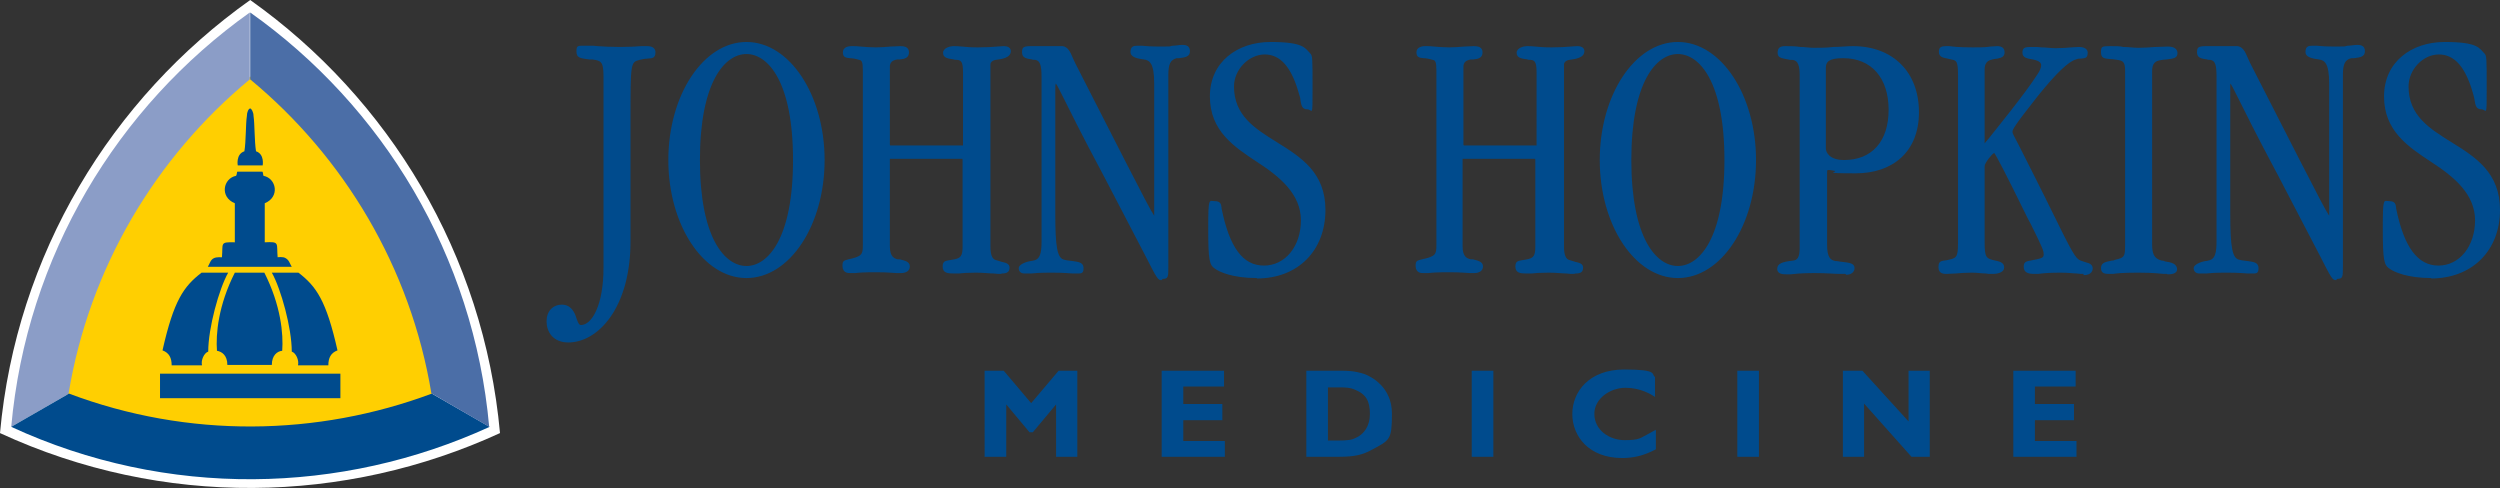 <svg xmlns="http://www.w3.org/2000/svg" viewBox="0 0 601.5 117.5"><rect x="0" y="0" width="601.5" height="117.5" fill="#333333" stroke="none"/><path fill="#fff" d="M120.3 104.2C116.4 61.2 93.6 23.7 60.2 0 26.8 23.7 3.9 61.2 0 104.2c39.2 18.1 83.1 17.1 120.3 0Z"/><path fill="#ffcf01" d="M104.1 94.8c-2.5-27.3-21.6-60.6-43.9-76.4C38.6 33.7 18.5 68 16.1 94.9c24.2 11.2 65.3 10.3 88-.1Z"/><path fill="#8b9dc7" d="M16.5 94.7c5-30.3 21-56.9 43.6-75.6V3C28.2 25.7 6.4 61.6 2.7 102.7l13.9-8Z"/><path fill="#004b8d" d="M16.6 94.7c28.7 10.8 59.7 10.3 87.3 0l13.9 8C82.2 119 40.2 120 2.7 102.7l13.9-8Z"/><path fill="#4b6ea7" d="M103.8 94.7c-5-30.3-21-56.9-43.6-75.6V3c31.9 22.6 53.8 58.5 57.5 99.7l-13.8-8Z"/><g fill="#004b8d" data-name="dome_shape"><path d="M38.5 89.9h43.4v5.9H38.5v-5.9zM61.1 39.8h2.1s.5-2.7-1.6-3.4c-.4-2.4-.3-6.5-.6-8.5 0-.9-.5-1.8-.8-1.8-.4 0-.8.9-.8 1.8-.3 1.9-.2 6.1-.6 8.5-2.1.7-1.6 3.4-1.6 3.4h4ZM57.3 64.2H50c.5-.8.6-1.7 1.5-2.1.6-.3 1.9-.2 1.9-.2.3-3.4-.6-3.7 3.1-3.6v-9.4c-3.7-1.5-2.8-6 .3-6.6.2-.2.2-1 .3-1h6c.2 0 .2.9.3 1 3.1.6 4 5.1.3 6.6v9.4c3.7-.2 2.8.2 3.1 3.6 0 0 1.3-.2 1.9.2.9.5 1 1.3 1.5 2.1h-13ZM48.5 65.6h6.4c-2.2 3.9-4.8 13.3-4.8 19-1 .3-1.8 2.1-1.5 3.3h-7.3c0-1.8-.6-3-2.2-3.6 2.7-12 5.1-15.4 9.4-18.7ZM71.8 65.6h-6.4c2.2 3.9 4.8 13.3 4.8 19 1 .3 1.8 2.1 1.5 3.3H79c0-1.8.6-3 2.2-3.6-2.7-12-5.1-15.4-9.4-18.7ZM61.2 87.8h4.2c0-2.3 1.3-3.3 2.5-3.4.3-4-.3-10.9-4.3-18.8h-7.1c-4 7.9-4.6 14.8-4.3 18.8 1.2.2 2.5 1.1 2.5 3.4h6.5Z"/></g><g fill="#004b8d"><path d="M136.8 82.4c-3.9 0-5.3-2.7-5.3-5.1s1.5-4 3.7-4 3.1 1.9 3.5 3.3c.4 1.1.6 1.6 1.1 1.6 2.6 0 5.4-4.8 5.4-13.7V18.2c0-3.6-.8-3.6-2.7-3.9h-.8c-2.2-.3-3-.4-3-1.9s.2-1.4 2.4-1.4 1.5 0 2.6.1c1.5.1 3.3.2 5.4.2s4.2-.1 5.2-.2h1.3c.5 0 2.1 0 2.1 1.5s-.9 1.4-1.9 1.5c-.5 0-1.1.1-1.9.3-2.2.6-2.2.6-2.2 14.7v29c0 15.8-7.7 24.3-15 24.3ZM179.6 66.9c-10.4 0-18.8-12.8-18.8-28.4s8.4-28.4 18.8-28.4 18.8 12.8 18.8 28.4c0 15.7-8.4 28.4-18.8 28.4Zm0-53.9c-5.2 0-11.2 6.7-11.2 25.5s6 25.5 11.2 25.5 11.2-6.7 11.2-25.5-6-25.5-11.2-25.5ZM240.8 65.9c-.5 0-1 0-1.7-.1-1.1 0-2.4-.2-4.3-.2s-3.4.1-4.1.2h-1.2c-1.5 0-2.7-.1-2.7-1.7s1-1.3 2.8-1.7c1.5-.3 2-.8 2-3V38.6c0-.4 0-.4-.2-.4h-17.3v21.1c0 2.4 1 2.9 1.9 3.1h.5c1.1.3 2.4.5 2.4 1.7s-1.1 1.6-2.1 1.6h-1.1c-.7 0-1.8-.2-4.9-.2s-4.2.1-5 .2h-1.4c-1.1 0-1.7-.6-1.7-1.8s.4-1.2 1.4-1.5c3.3-.7 3.5-1.2 3.5-3.4V16.9c0-2.1-.3-2.4-.9-2.5-1-.3-1.7-.4-2.2-.4-1-.1-1.7-.2-1.7-1.4s1.2-1.5 2.1-1.5 1.2 0 2.1.1c1.2.1 2.5.2 3.7.2s2.5-.1 3.6-.2c.9 0 1.6-.1 2.3-.1 1 0 2.1.2 2.1 1.5s-1 1.6-2.2 1.7h-.6c-1.2.2-1.8.7-1.8 1.8v18.4c0 .5 0 .5.3.5h17.3V17.4c0-2.4-.4-2.9-1.4-3-.3 0-.6 0-.8-.1-1.5-.2-2.6-.4-2.6-1.6s1.8-1.6 2.4-1.6 1.4 0 2.1.1c1 .1 2.1.2 3.9.2s3.7-.1 4.6-.2c.5 0 1-.1 1.6-.1 1.4 0 1.7.7 1.7 1.2 0 1.6-2.1 1.9-3.6 2.1-.8.1-1.3.6-1.3 1.1v43.9c0 1.8.4 2.8 1.1 3.1.5.2 1.1.3 1.6.5.9.2 1.9.4 1.9 1.4 0 1.3-1.1 1.4-1.8 1.4ZM279.5 67.4c-.9 0-1-.1-4.1-6.2-1.8-3.5-4.9-9.4-9.8-18.8-5.4-10.1-8.2-15.8-9.7-18.8-1.1-2.2-1.7-3.4-1.9-3.5 0 0-.1.3-.1 1.4v29.9c0 8.2.5 10.8 2.2 11.1.7.2 1.3.2 1.9.3 1.4.2 2.7.3 2.7 1.7s-.6 1.3-1.7 1.3h-.9c-.7 0-1.7-.2-4.9-.2s-4.1.1-5.1.2h-1.6c-.9 0-1.4-.5-1.4-1.3s1.6-1.5 2.9-1.7c.4 0 .8-.2 1-.2 1.2-.4 1.6-1.7 1.6-4.5V18.6c0-3-.4-4-1.5-4.2-.3 0-.6 0-.8-.1-1.4-.2-2.4-.4-2.4-1.7s.4-1.5 2.3-1.5h7.5c1.2.2 1.8 1.3 2.4 2.8.2.4.4.9.6 1.3l11.9 23.3c4.4 8.6 6.4 12.4 7.1 13.4V20.1c0-5.1-1.2-5.6-2.5-5.8-1.5-.2-3.2-.5-3.2-1.8s.7-1.5 1.6-1.5h1.1c.9.1 2.2.2 4.7.2s1.8 0 2.7-.2c.8 0 1.6-.2 2.4-.2s1.8.2 1.8 1.5-1 1.5-2.6 1.7h-.6c-1.5.4-2 1.4-2 4.1v46.1c0 2.4 0 2.9-1.4 2.9ZM302.4 66.9c-5.9 0-9-1.5-10-2.2-1.4-.9-1.7-1.9-1.7-9.7s.2-6.6 1.6-6.6 1.5.8 1.6 1.5v.2c1.9 9.4 5.1 13.8 10.2 13.8S313 59.3 313 53s-5.1-10.5-10.5-14c-5.6-3.7-11.4-7.5-11.4-15.8s6.6-13.1 14.6-13.1 8.3 1.5 9.5 2.7c.6.6.6.9.6 8.4s0 5.1-1.3 5.1-1.4-1.1-1.6-2.1c0-.4-.1-.9-.3-1.4-1.8-6.6-4.5-9.7-8.3-9.7s-7.4 3.6-7.4 7.7c0 7 5 10.1 10.3 13.4 5.8 3.6 11.7 7.3 11.7 16.3 0 9.8-6.6 16.5-16.5 16.5ZM378.6 65.9c-.5 0-1 0-1.7-.1-1 0-2.4-.2-4.3-.2s-3.4.1-4.1.2h-1.2c-1.5 0-2.7-.1-2.7-1.7s1-1.3 2.8-1.7c1.5-.3 2-.8 2-3V38.6c0-.4 0-.4-.2-.4h-17.3v21.1c0 2.4 1 2.9 2 3.1h.5c1.1.3 2.4.5 2.4 1.7s-1.1 1.6-2.1 1.6h-1.1c-.7 0-1.8-.2-4.9-.2s-4.2.1-5 .2h-1.4c-1.1 0-1.7-.6-1.7-1.8s.4-1.2 1.5-1.5c3.3-.7 3.5-1.2 3.5-3.4V16.9c0-2.1-.3-2.4-.9-2.5-1-.3-1.7-.4-2.2-.4-1-.1-1.7-.2-1.7-1.4s1.2-1.5 2.1-1.5 1.2 0 2.1.1c1.2.1 2.5.2 3.7.2s2.5-.1 3.6-.2c.9 0 1.6-.1 2.3-.1 1 0 2.1.2 2.1 1.5s-1 1.6-2.2 1.7h-.6c-1.2.2-1.8.7-1.8 1.8v18.4c0 .5 0 .5.3.5h17.3V17.4c0-2.4-.4-2.9-1.4-3-.3 0-.6 0-.8-.1-1.5-.2-2.6-.4-2.6-1.6s1.8-1.6 2.4-1.6 1.4 0 2.1.1c1 .1 2.1.2 3.9.2s3.7-.1 4.6-.2c.5 0 1-.1 1.6-.1 1.4 0 1.7.7 1.7 1.2 0 1.6-2.1 1.9-3.6 2.1-.8.1-1.3.6-1.3 1.1v43.9c0 1.8.4 2.8 1.1 3.1.5.2 1.1.3 1.6.5.9.2 1.9.4 1.9 1.4 0 1.3-1 1.4-1.8 1.4ZM403.7 66.9c-10.4 0-18.8-12.8-18.8-28.4s8.4-28.4 18.8-28.4 18.8 12.8 18.8 28.4c0 15.7-8.4 28.4-18.8 28.4Zm0-53.9c-5.2 0-11.2 6.7-11.2 25.5s6 25.5 11.2 25.5 11.2-6.7 11.2-25.5-6-25.5-11.2-25.5ZM444 65.9h-1.5c-1.1 0-2.9-.2-6-.2s-4.8.2-5.7.3h-1c-.7 0-2.2 0-2.2-1.3s1.2-1.7 3.8-2c1-.1 1.6-.7 1.6-3V18c0-3.1-.9-3.5-1.8-3.6h-.5c-2.2-.4-3-.5-3-1.7s.6-1.6 1.8-1.6 2.5 0 3.7.2c1.1 0 2.1.2 3.1.2 1.5 0 3.2 0 4.8-.2 1.6 0 3.2-.2 4.7-.2 9.6 0 15.9 6.2 15.9 15.9s-6.5 14.7-15.2 14.7-4.1-.3-5.1-.6c-.6-.1-1-.2-1.4-.2s-.4 0-.4.8v17.2c0 3 .8 3.7 2 3.9.6 0 1.2.2 1.6.2 1.9.2 3 .4 3 1.5 0 .8-.6 1.6-2 1.6Zm-.6-51.9c-3.4 0-4.1.9-4.1 2.3v19.4c0 1 .9 2.8 4.4 2.8 6.7 0 10.7-4.5 10.7-12.1S450.3 14 443.5 14ZM501.3 65.9c-.6 0-1.1 0-1.6-.1-.8 0-1.9-.2-4-.2-3.2 0-4.5.2-5.3.3h-.9c-1.3 0-2.6-.2-2.6-1.7s.9-1.3 2.6-1.7c2.2-.4 2.2-.7 2.2-1.4s-.2-1.4-3.1-7.2l-.7-1.3c-5.5-11.2-7.6-15.2-8.1-15.8-.6.3-2.3 2.4-2.3 3.2v18.1c0 3.9.3 4.1 2.6 4.6 1.5.3 2.1.7 2.1 1.7s-1.3 1.5-2.7 1.5-1 0-1.7-.1c-.9 0-2.1-.2-3.4-.2s-2.9.1-3.9.2c-.8 0-1.4.1-2.1.1s-2 0-2-1.6.7-1.5 2-1.7c2.3-.5 2.7-.5 2.7-4.2V18c0-3.1-.4-3.4-1.2-3.6-.5-.1-.9-.2-1.3-.3-1.1-.2-2.1-.4-2.1-1.6s.6-1.4 1.8-1.4h.7c.8.1 2.1.3 5.7.3s3.2-.1 4.2-.2c.6 0 1.2-.1 1.6-.1 1.2 0 1.8.5 1.8 1.5s-.7 1.3-1.7 1.5c-.4 0-.9.1-1.6.3-1 .3-1.5 1-1.5 2.3v17.8c.2-.3.6-.7 1-1.2 1.4-1.8 8.7-10.7 11.7-15.4.7-1 .9-1.8.9-2.1 0-.7-.3-1.1-2-1.5-1.3-.2-2.5-.4-2.5-1.6s.5-1.4 2.1-1.4 1.6 0 2.5.1c1.1 0 2.3.2 3.4.2s2.7-.1 3.8-.2c.7 0 1.3-.1 1.7-.1s2.2 0 2.2 1.4-.8 1.3-1.7 1.4c-.3 0-.7 0-1.1.2-1.7.4-4.7 3.2-9.2 8.8-5.7 7.2-6.1 8.1-6.1 8.6s.3.8 1.5 3.2c1.5 3 4.3 8.4 9.8 19.6 3.8 7.7 4.2 7.9 5.4 8.3l.9.3c.7.2 1.7.4 1.7 1.5 0 .4-.2 1.6-2.2 1.6ZM521.4 65.9h-.7c-.7 0-2-.3-6.2-.3s-5.4.2-6.1.3h-.8c-1 0-2.1 0-2.1-1.4s1.3-1.5 2.6-1.8c.2 0 .5 0 .8-.2 2.2-.5 2.4-.7 2.4-3.5V17c0-2.1-.5-2.4-1.9-2.6-.7-.1-1.2-.2-1.7-.2-1.4-.1-2.2-.2-2.2-1.6s.2-1.5 2.2-1.5 2.1 0 3.2.2c1.2 0 2.4.2 3.6.2s2.8-.1 4.1-.2c1.1 0 2.1-.1 3-.1 2 0 2.3 1 2.3 1.6 0 1.2-1 1.3-2.6 1.5-.5 0-1 .1-1.6.2-1.3.2-1.9 1-1.9 2.6v41.6c0 2.3.4 3.5 2.3 4 .2 0 .5 0 .8.2 1.4.2 2.9.5 2.9 1.9 0 1.2-1.7 1.2-2.3 1.2ZM562.1 67.4c-.9 0-1-.1-4.1-6.2-1.8-3.5-4.9-9.4-9.8-18.8-5.4-10.1-8.2-15.8-9.7-18.8-1.1-2.2-1.7-3.4-1.9-3.5V51.4c0 8.2.5 10.8 2.2 11.1.7.2 1.3.2 1.9.3 1.4.2 2.7.3 2.7 1.7s-.6 1.3-1.7 1.3h-.9c-.7 0-1.7-.2-4.9-.2s-4 .1-5.1.2h-1.6c-.9 0-1.4-.5-1.4-1.3s1.6-1.5 2.9-1.7c.4 0 .8-.2 1-.2 1.2-.4 1.6-1.7 1.6-4.5V18.6c0-3-.3-4-1.5-4.2-.3 0-.6 0-.8-.1-1.4-.2-2.4-.4-2.4-1.7s.4-1.5 2.3-1.5h7.5c1.2.2 1.8 1.3 2.4 2.8.2.4.4.9.6 1.3l11.9 23.3c4.4 8.6 6.4 12.4 7.1 13.4V20.1c0-5.1-1.2-5.6-2.5-5.8-1.5-.2-3.2-.5-3.2-1.8s.7-1.5 1.6-1.5h1.1c.9.1 2.2.2 4.7.2s1.8 0 2.7-.2c.8 0 1.6-.2 2.4-.2s1.8.2 1.8 1.5-1 1.5-2.6 1.7h-.7c-1.5.4-2 1.4-2 4.1v46.1c0 2.4 0 2.9-1.4 2.9ZM585 66.9c-5.9 0-9-1.5-10-2.2-1.4-.9-1.7-1.9-1.7-9.7s.2-6.6 1.6-6.6 1.5.8 1.6 1.5v.2c1.9 9.4 5.2 13.8 10.2 13.8s8.8-4.6 8.8-10.9-5.1-10.5-10.5-14c-5.6-3.7-11.4-7.5-11.4-15.8s6.6-13.1 14.6-13.1 8.3 1.5 9.5 2.7c.6.6.6.9.6 8.4s0 5.1-1.3 5.1-1.4-1.1-1.6-2.1c0-.4-.2-.9-.3-1.4-1.8-6.6-4.5-9.7-8.3-9.7s-7.3 3.6-7.3 7.7c0 7 5 10.1 10.3 13.4 5.8 3.6 11.7 7.3 11.7 16.3 0 9.8-6.7 16.5-16.6 16.5Z"/></g><g fill="#004b8d"><path d="M259.3 109.9h-5.2V97.3l-5.6 6.7h-.8l-5.6-6.7v12.6h-5.2V89.2h4.6l6.6 7.8 6.6-7.8h4.5v20.7ZM294.7 109.9h-15.2V89.2h15V93h-9.8v4.2h9.4v3.9h-9.4v5h10v3.8ZM322.7 89.2c1.3 0 3.2 0 5.6.8 1.6.6 6.6 3.1 6.6 9.5s-.5 6.4-5 8.8c-2 1.1-4 1.6-7.6 1.6h-8V89.2h8.4Zm-3.2 4V106h2.1c2.9 0 3.7-.2 4.5-.6 2.1-.9 3.5-2.9 3.5-5.8s-.8-4.7-3.5-5.8c-1.3-.6-2.6-.6-4-.6h-2.6ZM359.3 109.9h-5.2V89.2h5.2v20.7ZM398.4 108.1c-3 1.6-5.5 2.1-8.1 2.1-8 0-12-5.2-12-10.6s4.1-10.7 12.5-10.7 6.4 1.2 7.4 1.8v4.8c-.9-.6-3.5-2.2-7.1-2.2s-7.5 2.5-7.5 6.3 3.5 6.3 7.3 6.3 3.8-.6 5.5-1.4l2-1.1v4.7ZM423.2 109.9H418V89.2h5.2v20.7ZM464.2 109.9h-4.3l-11.4-12.8v12.8h-5.1V89.2h4.7l11.1 12.2V89.2h5.1v20.7ZM499.6 109.9h-15.2V89.2h15V93h-9.8v4.2h9.4v3.9h-9.4v5h10v3.8Z"/></g></svg>